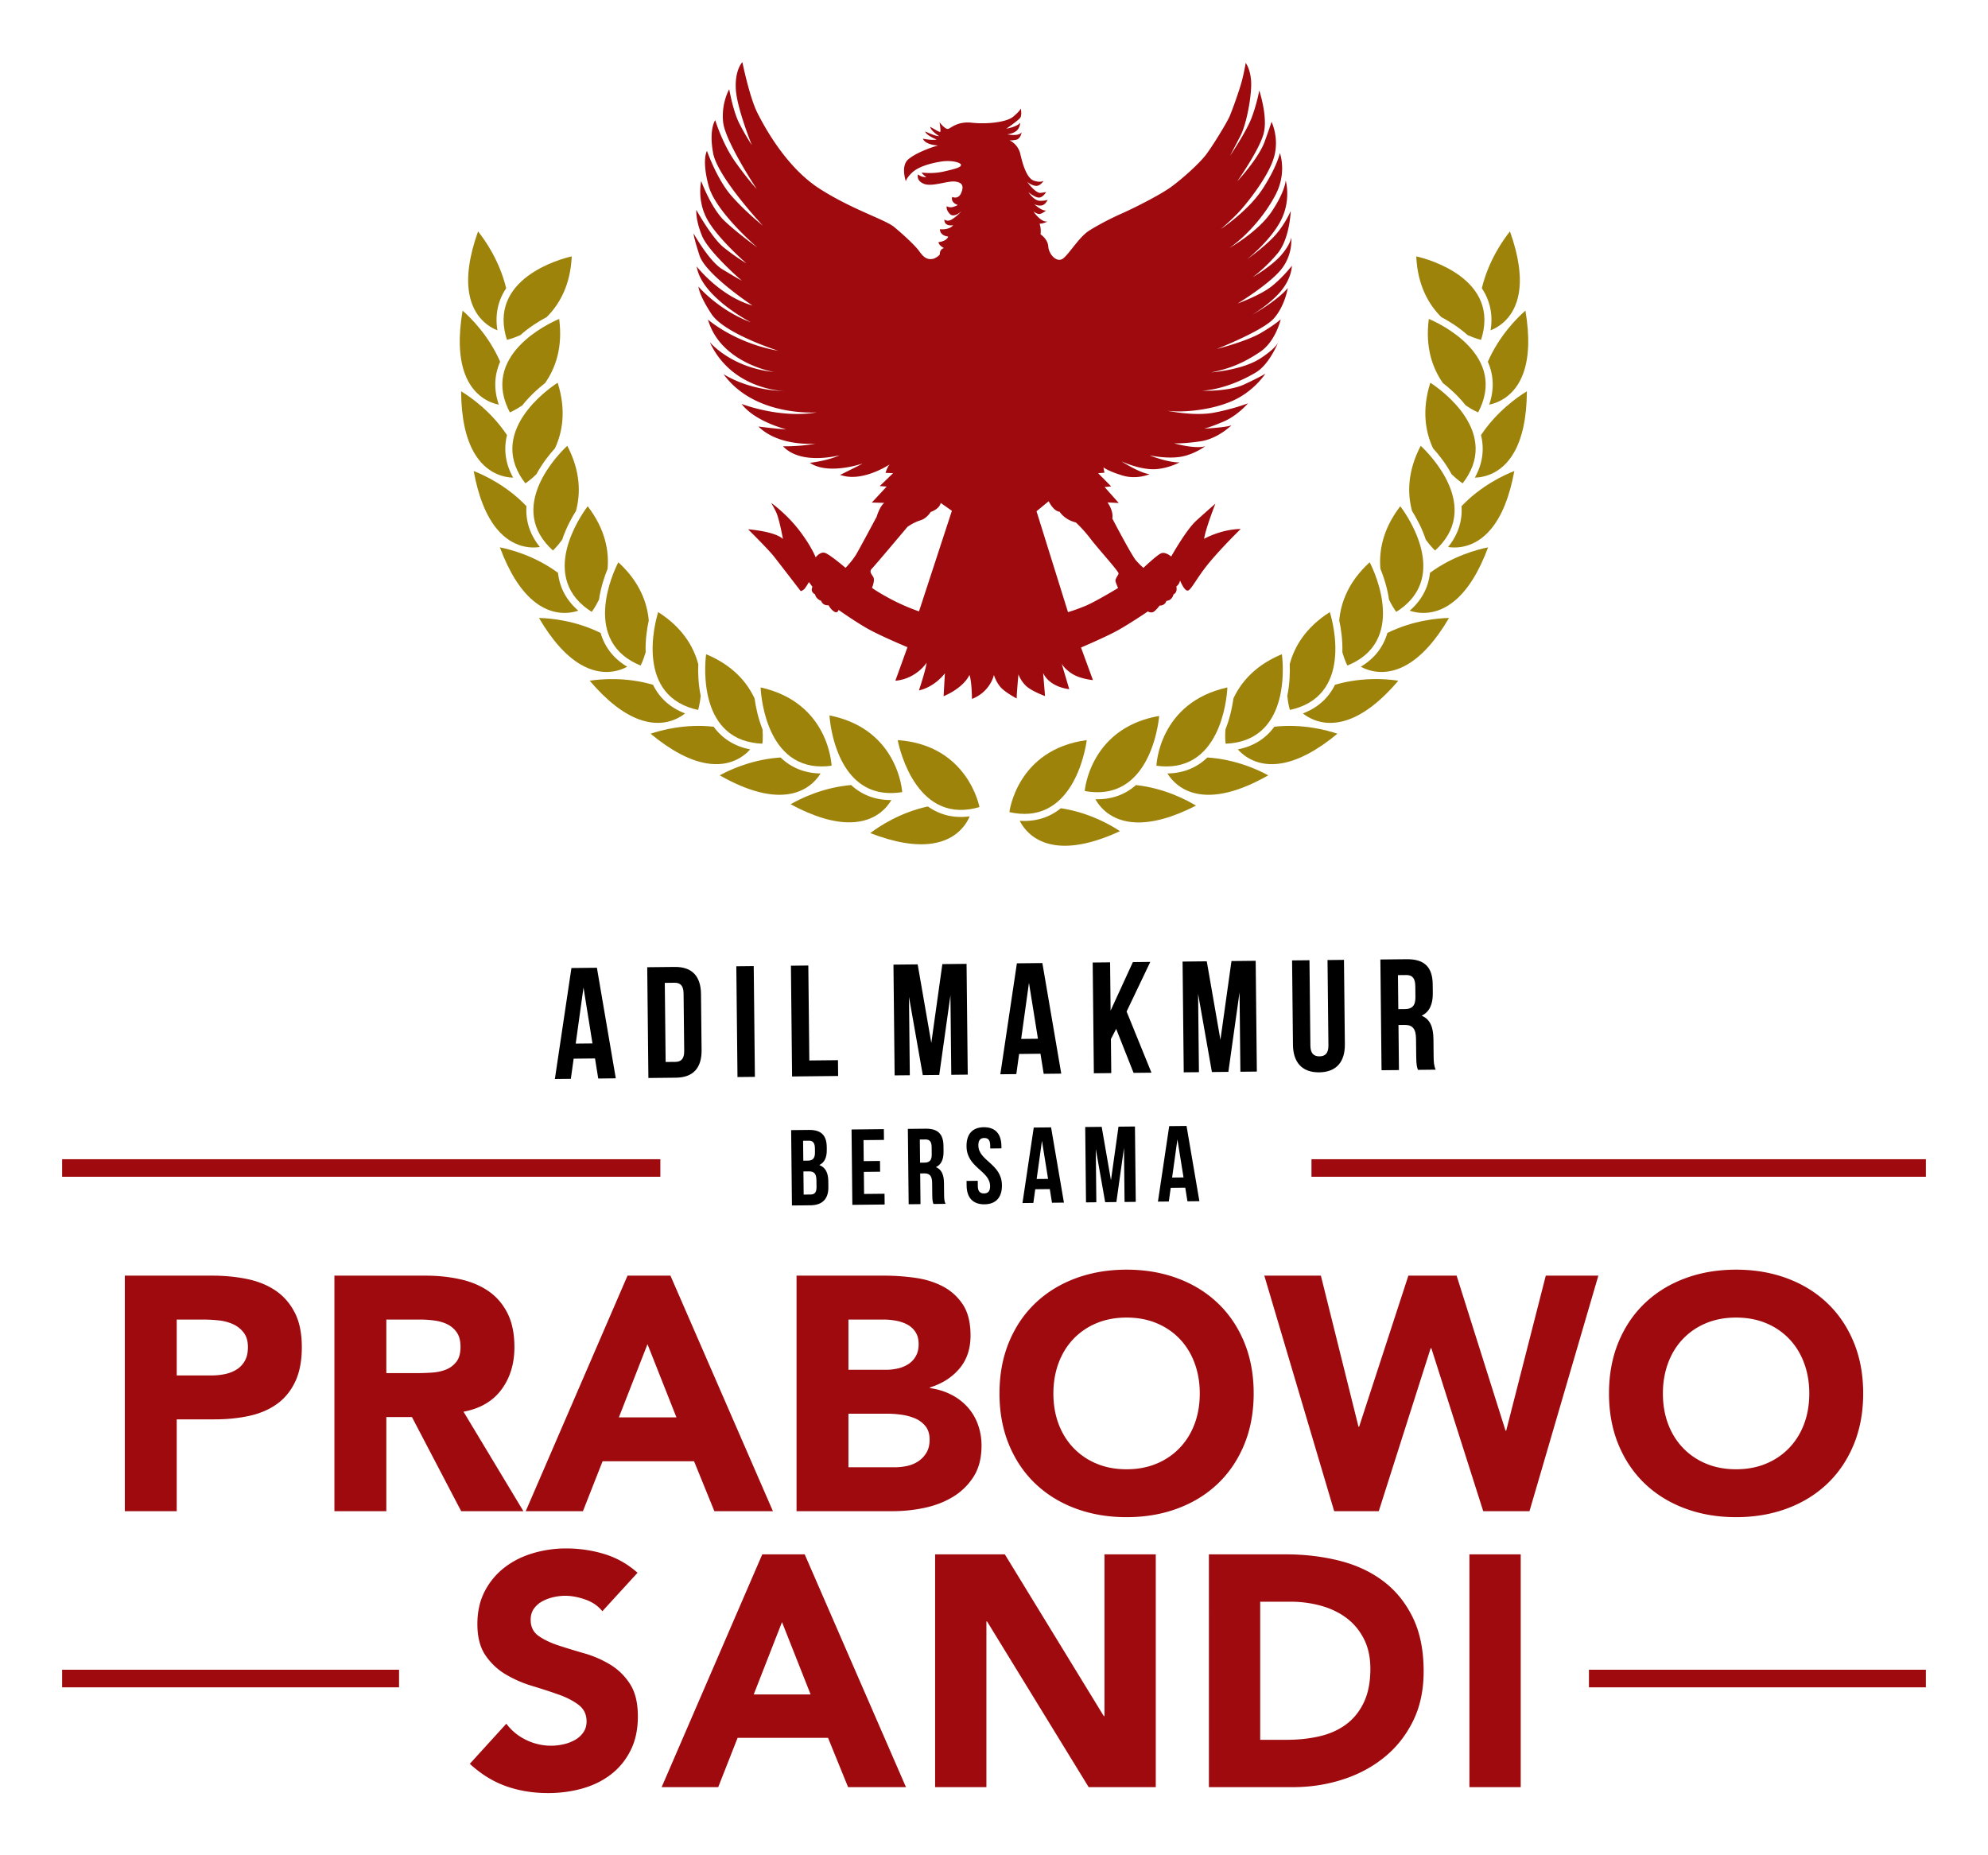 <svg xmlns="http://www.w3.org/2000/svg" height="298.654" width="320"><path style="fill:#9e0a0e;fill-rule:evenodd;stroke-width:1.072" d="M521.233 336.498c-.67-.847-1.579-1.473-2.726-1.88-1.147-.406-2.232-.608-3.256-.608-.599 0-1.216.07-1.852.212a7.077 7.077 0 0 0-1.8.661 3.93 3.93 0 0 0-1.375 1.191c-.353.495-.53 1.094-.53 1.8 0 1.13.424 1.994 1.27 2.594.847.6 1.915 1.111 3.202 1.535 1.29.423 2.674.847 4.156 1.27a17.118 17.118 0 0 1 4.155 1.8 9.834 9.834 0 0 1 3.203 3.123c.847 1.305 1.27 3.053 1.27 5.24 0 2.083-.388 3.9-1.165 5.452-.776 1.553-1.826 2.84-3.149 3.865-1.323 1.022-2.858 1.781-4.605 2.275-1.747.494-3.591.741-5.531.741-2.435 0-4.694-.37-6.776-1.112-2.081-.74-4.023-1.94-5.823-3.598l5.876-6.458a8.583 8.583 0 0 0 3.202 2.62 9.144 9.144 0 0 0 3.997.926c.67 0 1.35-.08 2.037-.238a6.602 6.602 0 0 0 1.853-.715 3.994 3.994 0 0 0 1.324-1.217c.335-.494.503-1.076.503-1.747 0-1.129-.432-2.02-1.298-2.673-.864-.652-1.948-1.209-3.254-1.667a100.423 100.423 0 0 0-4.236-1.377 18.994 18.994 0 0 1-4.234-1.852 10.2 10.2 0 0 1-3.255-3.07c-.865-1.271-1.297-2.947-1.297-5.029 0-2.012.397-3.776 1.191-5.293a11.478 11.478 0 0 1 3.175-3.81c1.324-1.025 2.85-1.792 4.58-2.304a18.749 18.749 0 0 1 5.346-.767c2.118 0 4.164.3 6.14.9 1.976.6 3.758 1.605 5.346 3.017zM546.975 327.34h6.83l16.302 37.477h-9.316l-3.229-7.94h-14.556l-3.123 7.94h-9.105zm3.177 10.904L545.6 349.89h9.157zM574.797 327.34h11.222l15.932 26.043h.106v-26.042h8.258v37.476h-10.798L583.16 338.14h-.106v26.678h-8.257zM618.869 327.34h12.386c3 0 5.849.335 8.548 1.006 2.7.67 5.055 1.756 7.066 3.256 2.012 1.5 3.609 3.449 4.791 5.849 1.182 2.399 1.774 5.31 1.774 8.734 0 3.034-.574 5.707-1.721 8.018-1.147 2.313-2.69 4.253-4.632 5.823-1.94 1.57-4.181 2.762-6.722 3.573-2.54.812-5.205 1.218-7.993 1.218H618.87zm8.256 29.854h4.288c1.906 0 3.68-.194 5.32-.582 1.64-.388 3.061-1.032 4.261-1.932 1.2-.9 2.144-2.082 2.832-3.546.688-1.464 1.032-3.256 1.032-5.373 0-1.835-.344-3.431-1.032-4.79-.688-1.359-1.614-2.48-2.778-3.361-1.166-.883-2.532-1.544-4.103-1.986-1.57-.44-3.22-.661-4.95-.661h-4.87zM660.801 364.817h8.258v-37.476H660.8zM635.379 266.558h98.897v-2.83h-98.897zM680.042 348.746h54.233v-2.83h-54.233zM434.276 348.746h54.234v-2.83h-54.234ZM434.276 266.558h96.293v-2.83h-96.293ZM444.367 282.473h14.085c1.963 0 3.82.179 5.57.536 1.749.357 3.275.972 4.578 1.847 1.303.875 2.339 2.053 3.106 3.534.768 1.482 1.152 3.348 1.152 5.597 0 2.214-.357 4.07-1.071 5.57s-1.696 2.696-2.946 3.587c-1.25.893-2.731 1.527-4.445 1.902-1.714.374-3.57.562-5.57.562h-6.105v14.78h-8.354zm8.354 16.066h5.57c.75 0 1.472-.072 2.169-.214a5.775 5.775 0 0 0 1.874-.723c.554-.34 1-.804 1.339-1.392.34-.59.51-1.33.51-2.223 0-.964-.224-1.74-.671-2.33a4.44 4.44 0 0 0-1.713-1.365 7.331 7.331 0 0 0-2.33-.616 23.903 23.903 0 0 0-2.463-.134h-4.285zM478.105 282.473h14.674c1.928 0 3.758.187 5.49.563 1.731.374 3.249.999 4.551 1.873 1.304.875 2.34 2.053 3.107 3.535.768 1.481 1.151 3.33 1.151 5.543 0 2.677-.696 4.954-2.088 6.828-1.392 1.875-3.428 3.061-6.105 3.561l9.64 16.013H498.51l-7.927-15.156h-4.122v15.156h-8.356zm8.356 15.69h4.927c.749 0 1.543-.026 2.383-.08.838-.053 1.597-.213 2.275-.481a3.935 3.935 0 0 0 1.687-1.258c.447-.572.67-1.375.67-2.41 0-.964-.196-1.733-.59-2.303a3.918 3.918 0 0 0-1.499-1.312c-.608-.304-1.303-.51-2.089-.617a16.993 16.993 0 0 0-2.303-.16h-5.461zM525.286 282.473h6.909l16.495 37.916h-9.425l-3.268-8.033H521.27l-3.16 8.033H508.9zm3.213 11.032-4.605 11.781h9.265zM552.492 282.473h14.138c1.642 0 3.294.116 4.953.348 1.661.232 3.15.696 4.473 1.393a8.564 8.564 0 0 1 3.213 2.918c.82 1.25 1.231 2.91 1.231 4.98 0 2.142-.598 3.919-1.794 5.33-1.196 1.409-2.776 2.418-4.74 3.025v.107c1.25.179 2.384.527 3.401 1.044a9.053 9.053 0 0 1 2.624 1.982 8.421 8.421 0 0 1 1.687 2.812 9.88 9.88 0 0 1 .59 3.427c0 2-.429 3.669-1.286 5.007a10.093 10.093 0 0 1-3.32 3.24c-1.356.821-2.883 1.41-4.579 1.768a24.51 24.51 0 0 1-5.06.535h-15.531zm8.354 15.156h6.052a8.51 8.51 0 0 0 1.9-.215 5.244 5.244 0 0 0 1.688-.696c.5-.32.901-.75 1.205-1.286.303-.534.455-1.178.455-1.927 0-.786-.17-1.437-.509-1.954a3.529 3.529 0 0 0-1.312-1.205 6.249 6.249 0 0 0-1.82-.617 10.995 10.995 0 0 0-1.982-.187h-5.677zm0 15.691h7.498c.642 0 1.294-.072 1.954-.214a5.177 5.177 0 0 0 1.795-.75 4.279 4.279 0 0 0 1.312-1.392c.339-.572.508-1.267.508-2.089 0-.893-.223-1.615-.669-2.17a4.258 4.258 0 0 0-1.687-1.258 8.656 8.656 0 0 0-2.196-.588 16.297 16.297 0 0 0-2.195-.161h-6.32zM585.16 301.431c0-3.035.509-5.784 1.526-8.248 1.017-2.463 2.437-4.56 4.257-6.292 1.821-1.732 3.981-3.061 6.48-3.99 2.499-.928 5.23-1.392 8.194-1.392 2.964 0 5.694.464 8.194 1.393 2.499.928 4.659 2.257 6.48 3.989 1.82 1.732 3.24 3.829 4.257 6.292 1.018 2.464 1.527 5.213 1.527 8.248 0 3.034-.51 5.784-1.527 8.247-1.017 2.464-2.437 4.56-4.258 6.293-1.82 1.731-3.98 3.062-6.479 3.989-2.5.928-5.23 1.392-8.194 1.392-2.963 0-5.695-.464-8.194-1.392-2.499-.927-4.659-2.258-6.48-3.989-1.82-1.732-3.24-3.83-4.257-6.293-1.017-2.463-1.527-5.213-1.527-8.247zm8.675 0c0 1.785.277 3.418.83 4.9.554 1.482 1.349 2.767 2.383 3.855a10.88 10.88 0 0 0 3.722 2.544c1.446.608 3.062.912 4.847.912 1.786 0 3.401-.304 4.846-.912a10.857 10.857 0 0 0 3.722-2.544c1.036-1.088 1.83-2.373 2.383-3.855.554-1.482.83-3.115.83-4.9 0-1.75-.276-3.374-.83-4.873-.553-1.5-1.347-2.794-2.383-3.883-1.034-1.09-2.276-1.937-3.722-2.544-1.445-.606-3.06-.91-4.846-.91-1.785 0-3.401.304-4.847.91a10.882 10.882 0 0 0-3.722 2.544c-1.034 1.09-1.829 2.383-2.383 3.883-.553 1.499-.83 3.124-.83 4.873zM627.788 282.473h9.104l6.052 24.313h.107l7.925-24.313h7.766l7.873 24.956h.106l6.373-24.956h8.461l-11.085 37.916h-7.444l-8.354-26.24h-.107l-8.355 26.24h-7.176zM683.27 301.431c0-3.035.509-5.784 1.526-8.248 1.018-2.463 2.437-4.56 4.257-6.292 1.821-1.732 3.982-3.061 6.48-3.99 2.5-.928 5.23-1.392 8.194-1.392 2.964 0 5.694.464 8.194 1.393 2.5.928 4.66 2.257 6.48 3.989 1.82 1.732 3.24 3.829 4.258 6.292 1.017 2.464 1.526 5.213 1.526 8.248 0 3.034-.51 5.784-1.526 8.247-1.018 2.464-2.437 4.56-4.258 6.293-1.82 1.731-3.98 3.062-6.48 3.989-2.5.928-5.23 1.392-8.194 1.392-2.963 0-5.695-.464-8.193-1.392-2.5-.927-4.66-2.258-6.48-3.989-1.821-1.732-3.24-3.83-4.258-6.293-1.017-2.463-1.526-5.213-1.526-8.247zm8.675 0c0 1.785.277 3.418.83 4.9.553 1.482 1.348 2.767 2.383 3.855a10.869 10.869 0 0 0 3.722 2.544c1.447.608 3.062.912 4.847.912 1.785 0 3.4-.304 4.846-.912a10.869 10.869 0 0 0 3.722-2.544c1.036-1.088 1.83-2.373 2.384-3.855.554-1.482.83-3.115.83-4.9 0-1.75-.276-3.374-.83-4.873-.554-1.5-1.348-2.794-2.384-3.883a10.871 10.871 0 0 0-3.722-2.544c-1.446-.606-3.061-.91-4.846-.91-1.785 0-3.4.304-4.847.91a10.871 10.871 0 0 0-3.722 2.544c-1.035 1.09-1.83 2.383-2.383 3.883-.553 1.499-.83 3.124-.83 4.873z" transform="translate(-424.276 -77.115)"/><path style="fill:#000;fill-rule:evenodd;stroke-width:1.072" d="m520.357 232.907-4.101.043-2.664 17.861 2.572-.027.45-3.24 3.439-.036.518 3.229 2.827-.029zm-2.157 3.182 1.444 9.003-2.699.029zM528.645 250.652l4.433-.047c2.801-.029 4.16-1.597 4.13-4.45l-.095-9.018c-.03-2.852-1.421-4.391-4.224-4.361l-4.432.046zm4.22-15.33c.891-.01 1.432.444 1.444 1.718l.1 9.272c.012 1.273-.517 1.737-1.41 1.747l-1.579.016-.135-12.735zM542.986 250.501l2.802-.03-.188-17.83-2.802.03zM551.774 250.408l7.413-.078-.027-2.547-4.61.049-.163-15.284-2.8.03zM571.989 232.363l-3.897.04.188 17.831 2.445-.025-.133-12.61 2.222 12.587 2.649-.028 1.801-12.807.135 12.787 2.65-.028-.19-17.83-3.896.041-1.778 12.68zM592.061 232.15l-4.101.043-2.665 17.861 2.573-.027.45-3.24 3.438-.036.518 3.23 2.828-.03zm-2.157 3.182 1.445 9.003-2.7.029zM606.742 249.828l2.879-.03-4.001-9.842 3.813-7.989-2.802.03-3.586 7.808-.082-7.77-2.802.03.188 17.83 2.802-.03-.058-5.475.849-1.64zM618.526 231.872l-3.897.04.188 17.831 2.446-.025-.133-12.61 2.221 12.587 2.65-.028 1.8-12.807.135 12.787 2.649-.028-.187-17.831-3.898.041-1.777 12.68zM632.256 231.726l.143 13.577c.03 2.853 1.474 4.468 4.224 4.44 2.751-.03 4.16-1.675 4.13-4.528l-.143-13.577-2.649.028.146 13.755c.013 1.273-.543 1.738-1.434 1.748-.891.01-1.457-.443-1.47-1.717l-.146-13.755zM655.369 249.314c-.288-.659-.32-1.294-.329-2.16l-.028-2.753c-.02-1.858-.494-3.204-1.9-3.775 1.241-.598 1.815-1.802 1.796-3.636l-.016-1.402c-.028-2.75-1.291-4.087-4.194-4.056l-4.23.044.19 17.83 2.802-.028-.077-7.26.967-.01c1.274-.013 1.841.591 1.858 2.247l.03 2.802c.015 1.452.12 1.73.278 2.187zm-4.722-15.234c.994-.01 1.434.545 1.446 1.818l.019 1.759c.015 1.426-.617 1.89-1.66 1.902l-1.097.012-.057-5.477zM554.5 259.014l-2.877.031.128 12.132 2.999-.031c1.906-.02 2.883-1.036 2.864-2.907l-.01-.989c-.014-1.282-.423-2.196-1.45-2.584.846-.409 1.219-1.21 1.205-2.457l-.004-.433c-.02-1.873-.88-2.782-2.855-2.762zm-.05 6.674c.866-.009 1.233.335 1.245 1.462l.012 1.056c.009.902-.335 1.2-.975 1.207l-1.093.011-.04-3.726zm.017-4.94c.675-.007.974.371.983 1.238l.007.676c.01.97-.42 1.287-1.13 1.295l-.747.007-.033-3.206zM563.271 260.655l3.293-.034-.018-1.734-5.2.055.128 12.133 5.2-.054-.019-1.734-3.292.034-.037-3.552 2.616-.028-.018-1.733-2.618.028zM576.468 270.916c-.197-.447-.218-.88-.225-1.47l-.019-1.872c-.014-1.266-.335-2.18-1.293-2.57.845-.407 1.235-1.226 1.222-2.474l-.01-.953c-.02-1.871-.878-2.782-2.854-2.761l-2.878.03.128 12.134 1.907-.02-.052-4.94.658-.009c.867-.009 1.253.403 1.265 1.53l.02 1.907c.01.988.082 1.177.189 1.488zm-3.213-10.366c.676-.008.974.371.984 1.237l.013 1.197c.01.97-.42 1.287-1.131 1.295l-.745.008-.04-3.727zM579.854 261.659c.036 3.466 3.768 3.895 3.794 6.391.01.866-.37 1.182-.976 1.189-.606.006-.991-.301-1-1.167l-.01-.868-1.802.02.008.745c.02 1.941 1.004 3.04 2.875 3.02 1.872-.02 2.831-1.14 2.81-3.08-.036-3.467-3.767-3.895-3.794-6.392-.01-.866.335-1.2.94-1.206.607-.006.958.32.966 1.187l.005.503 1.803-.02-.004-.381c-.02-1.942-.985-3.04-2.84-3.021-1.854.02-2.795 1.138-2.775 3.08zM593.463 258.603l-2.79.03-1.813 12.153 1.75-.018.306-2.206 2.34-.024.353 2.197 1.924-.02zm-1.467 2.165.983 6.126-1.837.02zM601.61 258.518l-2.652.028.128 12.132 1.663-.018-.09-8.58 1.512 8.565 1.803-.02 1.225-8.713.092 8.7 1.803-.018-.129-12.133-2.651.028-1.21 8.627zM615.268 258.373l-2.79.03-1.813 12.152 1.75-.018.306-2.204 2.34-.025.353 2.198 1.923-.02zm-1.468 2.165.983 6.126-1.837.02z" transform="translate(-424.276 -77.115)"/><path style="fill:#9e830a;fill-rule:evenodd;stroke-width:1.072" d="M504.342 130.293c-.405-2.505.078-4.79 1.411-6.774-1.081-4.463-3.42-7.771-4.528-9.152-1.413 3.954-1.889 7.316-1.416 10.004.688 3.903 3.204 5.395 4.533 5.922zM504.57 142.26c-.832-2.394-.753-4.728.215-6.915-1.841-4.208-4.718-7.06-6.049-8.227-.704 4.14-.59 7.534.344 10.098 1.355 3.724 4.092 4.757 5.49 5.044z" transform="translate(-424.276 -77.115)"/><path style="fill:#9e830a;fill-rule:evenodd;stroke-width:1.072" d="M505.483 130.26c.088.502.218 1.022.392 1.562 0 0 .898-.19 2.167-.762 1.487-1.328 3.088-2.296 4.233-2.9 2.04-2.034 3.828-5.127 4.03-9.772 0 0-12.46 2.583-10.822 11.872zM506.875 154.007c-1.236-2.213-1.563-4.525-.99-6.847-2.544-3.824-5.872-6.134-7.386-7.052.026 4.199.728 7.522 2.093 9.885 1.98 3.432 4.856 3.975 6.283 4.014z" transform="translate(-424.276 -77.115)"/><path style="fill:#9e830a;fill-rule:evenodd;stroke-width:1.072" d="M505.69 142.031c.174.478.39.968.656 1.47 0 0 .853-.342 2.002-1.127 1.235-1.566 2.642-2.796 3.666-3.591 1.656-2.358 2.878-5.714 2.27-10.324 0 0-11.82 4.709-8.594 13.572zM511.184 165.176c-1.602-1.965-2.326-4.187-2.164-6.572-3.17-3.324-6.848-5.02-8.498-5.662.754 4.131 2.023 7.281 3.777 9.371 2.547 3.036 5.472 3.072 6.885 2.863z" transform="translate(-424.276 -77.115)"/><path style="fill:#9e830a;fill-rule:evenodd;stroke-width:1.072" d="M508.84 154.92s.778-.485 1.775-1.457c.943-1.756 2.116-3.213 2.987-4.172 1.22-2.61 1.841-6.128.442-10.562 0 0-10.824 6.69-6.107 14.86.254.439.553.884.903 1.332zM517.367 175.426c-1.92-1.658-3.017-3.719-3.272-6.096-3.698-2.723-7.616-3.755-9.352-4.1 1.46 3.937 3.256 6.82 5.347 8.573 3.034 2.547 5.923 2.074 7.277 1.623z" transform="translate(-424.276 -77.115)"/><path style="fill:#9e830a;fill-rule:evenodd;stroke-width:1.072" d="M513.277 165.734s.683-.613 1.495-1.744c.625-1.893 1.527-3.531 2.218-4.628.749-2.782.75-6.354-1.399-10.477 0 0-9.498 8.467-3.433 15.692.326.39.698.777 1.119 1.157zM525.236 184.447c-2.178-1.299-3.617-3.138-4.282-5.436-4.114-2.039-8.151-2.374-9.92-2.413 2.12 3.624 4.39 6.15 6.753 7.515 3.432 1.98 6.193 1.014 7.45.334z" transform="translate(-424.276 -77.115)"/><path style="fill:#9e830a;fill-rule:evenodd;stroke-width:1.072" d="M518.22 174.668c.39.327.823.642 1.306.945 0 0 .565-.724 1.17-1.977.285-1.974.889-3.743 1.379-4.944.255-2.869-.365-6.386-3.197-10.074 0 0-7.883 9.987-.657 16.05zM534.552 191.965c-2.37-.901-4.107-2.462-5.16-4.61-4.407-1.294-8.44-.924-10.19-.654 2.717 3.2 5.392 5.294 7.956 6.228 3.724 1.355 6.275-.077 7.394-.964z" transform="translate(-424.276 -77.115)"/><path style="fill:#9e830a;fill-rule:evenodd;stroke-width:1.072" d="M523.806 167.632s-6.029 11.204 2.14 15.921c.44.254.92.489 1.447.703 0 0 .432-.81.81-2.15-.062-1.993.226-3.841.5-5.108-.248-2.869-1.469-6.227-4.897-9.366zM545.03 197.75c-2.49-.476-4.47-1.711-5.88-3.643-4.565-.51-8.473.556-10.15 1.126 3.233 2.68 6.23 4.277 8.918 4.75 3.902.689 6.166-1.164 7.113-2.232z" transform="translate(-424.276 -77.115)"/><path style="fill:#9e830a;fill-rule:evenodd;stroke-width:1.072" d="M530.223 175.652s-3.99 12.082 4.872 15.309c.479.174.993.321 1.548.44 0 0 .284-.872.424-2.258-.406-1.952-.444-3.821-.394-5.116-.743-2.783-2.527-5.878-6.45-8.375zM546.71 187.78s.381 12.718 9.815 12.718c.508 0 1.042-.036 1.605-.114 0 0-.338-10.15-11.42-12.604z" transform="translate(-424.276 -77.115)"/><path style="fill:#9e830a;fill-rule:evenodd;stroke-width:1.072" d="M540.132 201.932c3.649 2.078 6.878 3.131 9.607 3.131 3.962 0 5.87-2.22 6.618-3.434-2.536-.037-4.701-.91-6.426-2.567-4.583.29-8.247 2.018-9.8 2.87zM557.794 192.289s.671 12.706 10.103 12.49a11.829 11.829 0 0 0 1.601-.151s-.57-10.14-11.704-12.339z" transform="translate(-424.276 -77.115)"/><path style="fill:#9e830a;fill-rule:evenodd;stroke-width:1.072" d="M551.54 206.587c3.696 1.994 6.949 2.973 9.677 2.91 3.962-.09 5.818-2.352 6.538-3.584-2.536.02-4.72-.802-6.483-2.42-4.576.396-8.198 2.208-9.732 3.094zM568.778 196.262s2.257 12.523 11.586 11.128c.502-.075 1.025-.19 1.57-.35 0 0-1.834-9.99-13.156-10.778z" transform="translate(-424.276 -77.115)"/><path style="fill:#9e830a;fill-rule:evenodd;stroke-width:1.072" d="M564.362 211.23c3.916 1.517 7.265 2.081 9.965 1.678 3.919-.585 5.478-3.062 6.038-4.375-2.514.339-4.784-.205-6.734-1.59-4.49.966-7.858 3.216-9.269 4.287zM545.393 196.667c.5.089 1.032.145 1.6.166 0 0 .13-.909.025-2.297-.738-1.853-1.1-3.687-1.276-4.971-1.214-2.612-3.51-5.35-7.806-7.128 0 0-1.833 12.592 7.457 14.23zM664.21 130.293c1.329-.527 3.844-2.02 4.532-5.922.474-2.688-.002-6.05-1.415-10.004-1.109 1.38-3.447 4.689-4.528 9.152 1.332 1.985 1.816 4.27 1.411 6.774zM663.981 142.26c1.398-.287 4.136-1.32 5.49-5.044.933-2.564 1.048-5.959.345-10.098-1.331 1.168-4.209 4.02-6.05 8.227.969 2.187 1.048 4.52.215 6.915z" transform="translate(-424.276 -77.115)"/><path style="fill:#9e830a;fill-rule:evenodd;stroke-width:1.072" d="M656.275 128.16c1.147.604 2.747 1.572 4.235 2.9 1.27.571 2.167.762 2.167.762.174-.54.304-1.06.392-1.562 1.637-9.289-10.822-11.872-10.822-11.872.203 4.645 1.988 7.738 4.028 9.772zM662.667 147.16c.573 2.322.245 4.634-.99 6.847 1.427-.04 4.302-.582 6.283-4.014 1.365-2.363 2.067-5.686 2.092-9.885-1.513.918-4.842 3.228-7.385 7.052z" transform="translate(-424.276 -77.115)"/><path style="fill:#9e830a;fill-rule:evenodd;stroke-width:1.072" d="M662.862 142.031c3.226-8.863-8.594-13.572-8.594-13.572-.61 4.61.614 7.966 2.269 10.324 1.024.795 2.433 2.025 3.666 3.591 1.15.785 2.002 1.127 2.002 1.127.265-.502.483-.992.657-1.47zM659.531 158.604c.162 2.385-.561 4.607-2.163 6.572 1.412.209 4.337.173 6.884-2.863 1.755-2.09 3.023-5.24 3.777-9.371-1.65.642-5.33 2.338-8.498 5.662z" transform="translate(-424.276 -77.115)"/><path style="fill:#9e830a;fill-rule:evenodd;stroke-width:1.072" d="M660.615 153.588c4.716-8.17-6.108-14.859-6.108-14.859-1.4 4.434-.779 7.952.442 10.562.872.959 2.045 2.416 2.988 4.172.997.972 1.775 1.458 1.775 1.458.35-.448.648-.893.903-1.333zM651.185 175.426c1.354.45 4.241.924 7.277-1.623 2.09-1.753 3.888-4.636 5.346-8.574-1.735.346-5.653 1.378-9.352 4.1-.255 2.378-1.352 4.439-3.27 6.097z" transform="translate(-424.276 -77.115)"/><path style="fill:#9e830a;fill-rule:evenodd;stroke-width:1.072" d="M655.274 165.734c.422-.38.793-.766 1.12-1.157 6.064-7.225-3.434-15.692-3.434-15.692-2.149 4.123-2.147 7.695-1.398 10.477.69 1.097 1.593 2.735 2.217 4.628.812 1.131 1.495 1.744 1.495 1.744zM643.316 184.447c1.256.68 4.017 1.647 7.448-.334 2.364-1.365 4.633-3.89 6.755-7.515-1.77.039-5.807.374-9.921 2.413-.665 2.298-2.105 4.137-4.282 5.436z" transform="translate(-424.276 -77.115)"/><path style="fill:#9e830a;fill-rule:evenodd;stroke-width:1.072" d="M649.026 175.613a11.65 11.65 0 0 0 1.304-.945c7.226-6.063-.657-16.05-.657-16.05-2.831 3.688-3.45 7.205-3.196 10.074.49 1.2 1.094 2.97 1.38 4.944.604 1.253 1.17 1.977 1.17 1.977zM639.16 187.355c-1.054 2.148-2.79 3.709-5.16 4.61 1.12.887 3.67 2.319 7.393.964 2.565-.934 5.239-3.027 7.957-6.228-1.75-.27-5.784-.64-10.19.654z" transform="translate(-424.276 -77.115)"/><path style="fill:#9e830a;fill-rule:evenodd;stroke-width:1.072" d="M641.158 184.256c.526-.214 1.008-.449 1.448-.703 8.169-4.717 2.14-15.921 2.14-15.921-3.43 3.14-4.65 6.497-4.897 9.366.274 1.267.562 3.115.5 5.108.377 1.34.809 2.15.809 2.15zM629.402 194.107c-1.41 1.932-3.392 3.167-5.882 3.644.948 1.068 3.21 2.921 7.114 2.233 2.687-.474 5.685-2.071 8.917-4.751-1.677-.57-5.585-1.635-10.149-1.126z" transform="translate(-424.276 -77.115)"/><path style="fill:#9e830a;fill-rule:evenodd;stroke-width:1.072" d="M631.907 191.401c.556-.119 1.072-.266 1.55-.44 8.863-3.227 4.87-15.309 4.87-15.309-3.922 2.497-5.707 5.592-6.448 8.375.05 1.295.011 3.164-.394 5.116.138 1.386.422 2.258.422 2.258zM621.841 187.78c-11.08 2.454-11.419 12.604-11.419 12.604.562.078 1.097.114 1.605.114 9.434 0 9.814-12.718 9.814-12.718z" transform="translate(-424.276 -77.115)"/><path style="fill:#9e830a;fill-rule:evenodd;stroke-width:1.072" d="M612.196 201.63c.747 1.214 2.654 3.433 6.617 3.433 2.73 0 5.958-1.053 9.606-3.131-1.552-.852-5.215-2.58-9.8-2.87-1.723 1.657-3.888 2.53-6.423 2.567zM610.859 192.375c-11.181 1.95-11.977 12.076-11.977 12.076a11.7 11.7 0 0 0 1.599.186c9.424.426 10.378-12.262 10.378-12.262z" transform="translate(-424.276 -77.115)"/><path style="fill:#9e830a;fill-rule:evenodd;stroke-width:1.072" d="M600.597 205.775c.693 1.248 2.498 3.55 6.457 3.728 2.726.124 6-.783 9.738-2.695-1.512-.92-5.094-2.812-9.66-3.309-1.797 1.578-4 2.353-6.535 2.276zM599.2 196.262c-11.25 1.504-12.446 11.59-12.446 11.59.553.125 1.082.206 1.59.25 9.399.8 10.857-11.84 10.857-11.84z" transform="translate(-424.276 -77.115)"/><path style="fill:#9e830a;fill-rule:evenodd;stroke-width:1.072" d="M588.414 209.243c.642 1.273 2.354 3.647 6.303 3.982 2.719.232 6.025-.543 9.837-2.304-1.474-.98-4.977-3.013-9.52-3.691-1.86 1.505-4.09 2.19-6.62 2.013zM621.558 196.833a11.61 11.61 0 0 0 1.6-.166c9.29-1.638 7.457-14.23 7.457-14.23-4.296 1.779-6.591 4.516-7.806 7.128-.175 1.284-.537 3.118-1.275 4.97-.105 1.39.024 2.298.024 2.298z" transform="translate(-424.276 -77.115)"/><path style="fill:#9e0a0e;fill-rule:evenodd;stroke-width:1.072" d="m591.12 159.419 5.067 16.239s.886-.235 2.612-.923c1.728-.69 5.45-2.958 5.45-2.958s-.191-.42-.383-.956c-.19-.536.421-1.039.46-1.383.037-.344-3.302-3.99-4.493-5.564-1.192-1.575-2.378-2.65-2.378-2.65-1.88-.466-2.613-1.728-2.613-1.728-1-.077-1.765-1.69-1.765-1.69zm-26.482 12.32s.58.503 2.919 1.766a33.287 33.287 0 0 0 4.646 2.033l5.296-16.195-1.803-1.263c-.192 1-1.613 1.454-1.613 1.454s-.617 1.038-1.65 1.345c-1.034.306-2.073 1.038-2.073 1.038s-5.257 6.253-5.722 6.718c-.464.464-.153.803.192 1.339.344.535-.192 1.766-.192 1.766zm5.448-65.444s-.85-2.443.366-3.504c1.218-1.062 3.683-1.947 4.827-2.258 0 0-2.051-.056-2.44-1.092 0 0 1.425.311 2.206.13 0 0-1.687-.643-1.843-1.295 0 0 1.683.803 2.232.75 0 0-1.346-.833-1.425-1.506 0 0 1.404.859 1.585.833.181-.026-.083-1.558-.083-1.558s.907 1.217 1.404 1.062c.496-.156 1.501-1.244 3.815-.984 2.314.259 5.53-.056 6.622-.963 1.092-.906 1.248-1.32 1.248-1.32s.18 1.03-.079 1.45c-.258.419-2.256 1.79-2.256 1.79s1.713-.284 2.23-.957c0 0-.03.858-.626 1.324-.595.467-1.45.545-1.45.545s1.818.393 2.31-.336c0 0-.16 1.082-.911 1.216-.752.134-1.061.083-1.061.083s1.376.543 1.764 2.23c.39 1.689 1.037 3.868 2.155 4.258 1.118.388 1.583.025 1.583.025s-.547.936-1.325.808c-.777-.13-1.325-.652-1.325-.652s1.33 1.894 2.185 1.791c.854-.104.88-.155.88-.155s-.462.858-1.114.91c-.652.052-1.74-.859-1.74-.859s.886 1.35 1.792 1.377c.907.026 1.295-.155 1.295-.155s-.332.799-.959.906c-.624.108-1.195-.207-1.195-.207s1.218 1.144 1.921 1.014c0 0-.747.622-1.165.57-.42-.052-.886-.414-.886-.414s1.114 1.74 2.258 1.635c0 0-.746.363-1.27.337 0 0 .286.726.156 1.714 0 0 1.166.75 1.244 1.947.078 1.195 1.2 2.49 2.158 2.077.958-.415 2.672-3.527 4.463-4.645 1.792-1.118 3.739-2.081 5.374-2.806 1.637-.726 5.975-2.88 7.818-4.23 1.842-1.352 4.493-3.738 5.58-5.167 1.089-1.429 3.35-5.146 3.791-6.156.44-1.01 1.61-4.281 1.998-5.788.39-1.507.596-2.832.596-2.832s.937 1.2.885 3.665c-.052 2.464-.854 6.384-1.713 8.046-.859 1.661-1.689 3.246-1.689 3.246s2.651-3.898 3.506-6.207c.854-2.31 1.195-4.308 1.195-4.308s1.425 4.26.7 6.958c-.726 2.698-4.257 7.683-4.257 7.683s3.424-3.63 4.438-6.435c1.014-2.807 1.092-3.169 1.092-3.169s1.352 2.724.337 5.919c-1.015 3.193-4.515 7.502-5.763 8.8a41.093 41.093 0 0 1-2.728 2.548s4.416-2.91 6.726-6.466c2.309-3.557 2.78-5.763 2.78-5.763s1.14 3.112-.652 6.617c-1.792 3.505-4.878 6.88-7.502 8.672 0 0 4.622-2.568 6.828-5.866 2.206-3.298 2.258-5.012 2.258-5.012s.91 3.09-.751 6.389c-1.662 3.297-5.478 6.307-5.478 6.307s3.086-2.181 4.67-4.024c1.585-1.844 2.366-3.764 2.366-3.764s-.134 4.467-2.133 6.855c-1.998 2.387-3.997 3.815-3.997 3.815s3.013-1.739 4.572-3.53c1.558-1.791 1.635-2.858 1.635-2.858s.337 2.646-1.558 5.063c-1.895 2.418-7.062 5.555-7.062 5.555s3.739-1.346 5.581-2.852c1.844-1.507 3.143-3.22 3.143-3.22s.026 1.895-1.714 4.023c-1.74 2.128-4.675 3.868-4.675 3.868s3.998-2.207 5.738-4.309c0 0-.467 2.91-2.258 4.908-1.791 2-9.19 4.907-9.19 4.907s4.804-1.22 7.14-2.598c2.334-1.377 3.168-2.18 3.168-2.18s-.803 3.558-3.324 5.245c-2.52 1.688-4.727 2.676-7.869 3.298 0 0 5.016-.367 7.894-2.236 1.946-1.263 2.625-2.11 2.86-2.527.081-.19.124-.3.124-.3s-.012.1-.124.3c-.393.916-1.697 3.674-3.588 4.789-2.284 1.346-5.404 2.697-8.62 2.93 0 0 4.23.16 6.75-1.009 2.521-1.17 3.427-1.74 3.427-1.74s-1.739 2.724-5.089 4.282c-3.35 1.559-8.076 2.025-10.696 1.688 0 0 4.308.906 7.476.311 3.17-.596 5.508-1.507 5.508-1.507s-1.64 1.947-3.872 2.91c-2.23.962-3.19 1.169-3.19 1.169s3.553-.186 4.412-.548c0 0-2.185 2.158-4.935 2.573-2.748.415-4.307.336-4.307.336s3.35.959 5.012.467c0 0-1.761 1.32-3.894 1.687-2.132.368-4.54-.13-5.063-.207 0 0 3.087 1.195 4.825 1.118 0 0-2.356 1.27-4.748 1.088-2.391-.18-4.622-1.269-4.622-1.269s2.908 1.895 4.545 2.077c0 0-2.03.931-4.39.207-2.361-.726-3.039-1.3-3.039-1.3s.082.419.16.859l-1.014.078 2.101 2.128-1.061.103 2.283 2.573-1.817-.103s1.01 1.346.777 2.594c0 0 3.087 5.922 3.816 6.75.73.83 1.195 1.193 1.195 1.193s2.133-2.025 2.832-2.336c.699-.31 1.636.518 1.636.518s2.387-4.282 4.049-5.788c1.662-1.507 3.065-2.724 3.065-2.724s-1.555 3.945-1.817 5.659c0 0 2.671-1.533 5.892-1.584 0 0-2.859 2.78-4.986 5.322-2.128 2.542-2.987 4.571-3.557 4.597-.57.026-1.221-1.636-1.221-1.636s-.079.622-.596.958c0 0 .263.937-.467 1.3 0 0-.16.954-1.144 1.035 0 0-.15.756-1.088.756 0 0-.754 1.067-1.22 1.093-.467.025-.652-.16-.652-.16s-2.906 1.972-4.878 3.065c-1.973 1.09-5.896 2.752-5.896 2.752l1.92 5.246s-2.045-.186-3.345-1.014c-1.3-.829-1.688-1.636-1.688-1.636l1.217 4.105s-3.086-.238-4.204-2.6l.31 3.713s-2.235-.807-3.115-1.688c-.882-.88-1.166-1.817-1.166-1.817s-.285 3.06-.285 3.893c0 0-1.95-1.014-2.677-1.92a5.802 5.802 0 0 1-.988-1.869s-.522 2.671-3.531 3.868c0 0-.026-2.962-.414-3.868 0 0-.726 1.947-4.153 3.427l.208-3.686s-1.554 2.157-4.179 2.754c0 0 1.036-3.065 1.244-4.468 0 0-1.641 2.599-5.038 2.909l1.95-5.4s-4.415-1.843-6.465-3.012c-2.05-1.171-4.623-2.988-4.623-2.988s-.156.622-.725.26c-.57-.363-.886-1.01-.886-1.01s-.905.124-1.19-.705c0 0-.833-.28-.989-1.061 0 0-.829-.341-.415-1.196l-.569-.776s-.315.564-.626.984c-.311.418-.7.47-.7.47s-3.457-4.498-4.338-5.612c-.88-1.114-4.127-4.334-4.127-4.334s4.309.311 5.608 1.559c0 0-.592-3.329-1.14-4.416-.547-1.088-.755-1.399-.755-1.399s2.443 1.736 4.468 4.36c2.024 2.625 2.697 4.416 2.697 4.416s.704-.963 1.481-.73c.776.233 3.324 2.414 3.324 2.414s1.118-1.114 1.817-2.336c.7-1.221 3.194-5.892 3.194-5.892s.462-1.631 1.218-2.232l-2-.051 2.392-2.573-1.118-.078 2.154-2.076-1.217-.052s.233-.859.648-1.35c0 0-4.283 2.857-7.736 1.74l-.237-.053s3.268-1.61 3.634-1.843c0 0-5.503 1.926-8.49-.112 0 0 2.801-.294 4.785-1.22 0 0-6.19 1.689-9.1-1.44 0 0 2.855.055 5.241-.435 0 0-5.841.566-9.208-2.746 0 0 3.346.436 4.457.436 0 0-4.97-1.2-7.17-4.076 0 0 6.168 2.397 12.14 1.362 0 0-10.027.785-15.05-6.169 0 0 3.694 2.561 9.836 2.745-.878-.033-8.638-.53-12.038-7.877 0 0 3.4 4.098 10.353 4.805 0 0-8.61-1.383-10.648-8.445 0 0 4.263 3.77 11.324 5.024 0 0-8.664-2.736-10.757-5.918-2.092-3.182-2.092-4.403-2.092-4.403s3.237 3.804 8.425 5.732c0 0-7.957-4.074-8.719-8.99 0 0 3.694 4.774 8.991 6.3 0 0-7.53-4.97-8.533-8.065-1.003-3.095-.949-3.531-.949-3.531s2.497 4.457 4.589 5.732c2.092 1.275 3.182 1.875 3.182 1.875s-5.383-4.643-6.44-7.28c-1.058-2.637-.895-4.13-.895-4.13s2.496 4.511 4.425 6.058c1.93 1.548 3.64 2.55 3.64 2.55s-4.588-3.966-6.299-7.06c-1.711-3.096-.98-6.192-.98-6.192s1.6 4.426 3.857 6.518c2.256 2.092 5.188 4.184 5.188 4.184s-6.702-5.71-7.847-9.917c-1.144-4.206-.273-5.645-.273-5.645s1.58 4.501 3.858 7.138c2.279 2.638 5.133 4.894 5.133 4.894s-7.257-7.748-7.988-11.628c-.73-3.88.327-5.351.327-5.351s1.166 3.835 3.259 6.767c2.092 2.932 3.421 4.316 3.421 4.316s-5.078-7.662-5.405-10.756c-.327-3.095.981-5.297.981-5.297s.6 3.476 1.602 5.46a37.42 37.42 0 0 0 2.038 3.53s-2.42-5.949-2.583-9.044c-.164-3.096 1.057-4.316 1.057-4.316s1.144 5.646 2.42 8.173c1.275 2.53 4.75 8.828 9.993 12.195 5.242 3.368 10.517 4.948 12.01 6.169 1.492 1.22 3.388 3.008 3.988 3.825.6.818 1.2 1.635 2.474 1.253 0 0 .685-.316.897-.664 0 0-.058-.839.676-1.013 0 0-.879-.434-.879-.965 0 0 1.284-.086 1.554-.897 0 0-1.312-.067-1.331-1.177 0 0 1.475.183 2.132-.646 0 0-1.457.299-1.419-.927 0 0 .473.492 1.322-.077.85-.569 1.428-1.244 1.428-1.244s-1.206 1.157-1.881.424c-.676-.733-.483-1.235-.483-1.235s.435.3 1.033.116c.598-.183.733-.318.733-.318s-1.177-.338-.888-1.293c0 0 .936.473 1.409-.57.473-1.041.338-1.745-.926-1.899-1.264-.154-3.705.888-5.027.367s-.965-1.525-.965-1.525.647.56 1.351.405c0 0-.579-.299-.752-.704 0 0 1.707.27 3.608-.173 1.9-.444 2.73-.657 2.711-1.062-.02-.405-1.66-.8-3.31-.511-.712.125-3.28.55-4.563 1.765-.94.89-1.001 1.389-1.001 1.389z" transform="translate(-424.276 -77.115)"/></svg>